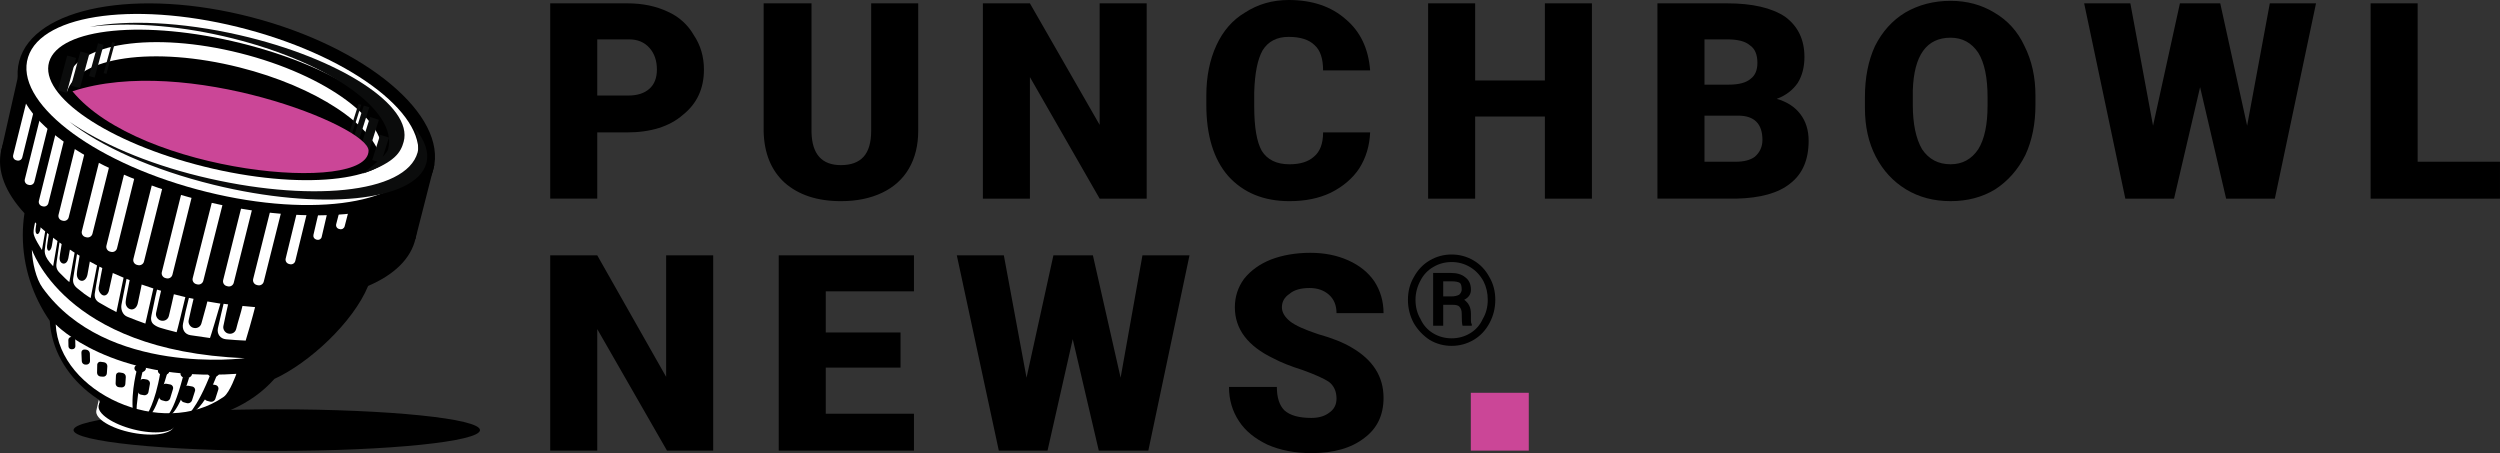 <svg width="160" height="29" viewBox="0 0 160 29" fill="none" xmlns="http://www.w3.org/2000/svg">
<rect x="0" y="0" width="160" height="29" fill="#333333" stroke="none"/>
<g clip-path="url(#clip0_338_107)">
<path fill-rule="evenodd" clip-rule="evenodd" d="M38.224 8.475V12.712H35.214V0.214H40.16C41.128 0.214 41.988 0.393 42.741 0.75C43.444 1.06 44.028 1.586 44.407 2.253C44.837 2.896 45.052 3.63 45.052 4.452C45.052 5.668 44.605 6.633 43.709 7.348C42.849 8.099 41.648 8.475 40.106 8.475H38.225L38.224 8.475ZM38.224 6.114H40.214C40.787 6.114 41.235 5.971 41.558 5.685C41.881 5.4 42.042 4.988 42.042 4.452C42.042 3.879 41.881 3.414 41.558 3.057C41.235 2.699 40.805 2.52 40.268 2.52H38.224V6.114Z" fill="black"/>
<path d="M58.766 0.215V8.368C58.766 9.297 58.568 10.102 58.174 10.782C57.78 11.461 57.206 11.979 56.454 12.337C55.701 12.695 54.823 12.874 53.819 12.874C52.314 12.874 51.113 12.48 50.217 11.693C49.357 10.906 48.909 9.816 48.873 8.421V0.215H51.937V8.476C51.974 9.87 52.6 10.568 53.819 10.568C54.464 10.568 54.948 10.389 55.271 10.031C55.593 9.673 55.755 9.119 55.755 8.368V0.214H58.766V0.215ZM73.388 12.713H70.378L65.915 4.935V12.713H62.905V0.215H65.915L70.378 7.992V0.215H73.388V12.713ZM87.689 8.475C87.654 9.333 87.42 10.102 86.99 10.782C86.56 11.425 85.951 11.944 85.162 12.337C84.41 12.695 83.532 12.874 82.528 12.874C80.879 12.874 79.571 12.337 78.603 11.264C77.672 10.192 77.205 8.672 77.205 6.705V6.115C77.205 4.899 77.421 3.826 77.851 2.896C78.281 1.967 78.89 1.27 79.678 0.805C80.503 0.268 81.435 0 82.474 0C83.98 0 85.198 0.411 86.13 1.234C87.062 2.021 87.582 3.111 87.689 4.506H84.678C84.678 3.755 84.499 3.219 84.141 2.897C83.783 2.539 83.227 2.36 82.474 2.36C81.722 2.36 81.166 2.646 80.808 3.219C80.485 3.791 80.306 4.684 80.27 5.901V6.812C80.27 8.135 80.431 9.083 80.754 9.655C81.112 10.227 81.704 10.514 82.528 10.514C83.209 10.514 83.729 10.352 84.087 10.031C84.481 9.709 84.678 9.19 84.678 8.475H87.689ZM101.883 12.713H98.872V7.456H94.41V12.713H91.399V0.215H94.41V5.149H98.872V0.215H101.883V12.713Z" fill="black"/>
<path fill-rule="evenodd" clip-rule="evenodd" d="M106.076 12.712V0.214H110.538C112.151 0.214 113.388 0.499 114.248 1.072C115.072 1.68 115.484 2.538 115.484 3.647C115.484 4.29 115.341 4.845 115.054 5.309C114.732 5.774 114.283 6.114 113.71 6.328C114.355 6.507 114.857 6.829 115.216 7.294C115.573 7.759 115.753 8.331 115.753 9.01C115.753 10.226 115.359 11.139 114.57 11.746C113.818 12.354 112.67 12.676 111.129 12.712H106.076ZM109.087 7.401V10.352H111.076C111.613 10.352 112.025 10.244 112.312 10.03C112.635 9.744 112.796 9.386 112.796 8.957C112.796 7.92 112.276 7.401 111.237 7.401H109.087ZM109.087 5.417H110.646C111.291 5.417 111.756 5.292 112.044 5.041C112.33 4.827 112.474 4.487 112.474 4.022C112.474 3.485 112.312 3.11 111.99 2.896C111.703 2.645 111.219 2.52 110.538 2.52H109.087V5.417ZM130.269 6.704C130.269 7.92 130.053 8.993 129.623 9.923C129.157 10.852 128.512 11.586 127.688 12.122C126.863 12.622 125.914 12.873 124.838 12.873C123.763 12.873 122.813 12.622 121.989 12.122C121.164 11.621 120.519 10.924 120.053 10.03C119.587 9.136 119.355 8.099 119.355 6.918V6.222C119.355 4.97 119.569 3.879 119.999 2.949C120.465 2.02 121.11 1.304 121.935 0.803C122.795 0.304 123.763 0.053 124.838 0.053C125.878 0.053 126.809 0.303 127.634 0.804C128.494 1.304 129.139 2.02 129.569 2.949C130.035 3.879 130.269 4.934 130.269 6.114V6.704ZM127.204 6.222C127.204 4.97 127.007 4.022 126.612 3.379C126.182 2.735 125.591 2.413 124.838 2.413C123.297 2.413 122.491 3.539 122.419 5.792V6.704C122.419 7.92 122.616 8.867 123.01 9.547C123.44 10.191 124.049 10.513 124.838 10.513C125.591 10.513 126.182 10.191 126.612 9.547C127.007 8.904 127.204 7.974 127.204 6.758V6.222Z" fill="black"/>
<path d="M143.816 8.046L145.268 0.215H148.225L145.59 12.713H142.472L140.806 5.579L139.139 12.713H136.021L133.386 0.215H136.343L137.795 8.046L139.515 0.215H142.096L143.816 8.046ZM154.73 10.353H159.999V12.713H151.719V0.215H154.73V10.353Z" fill="black"/>
<path d="M94.132 25.139H97.842V28.84H94.132V25.139Z" fill="#CB4697"/>
<path d="M42.687 28.839H45.644V16.341H42.633V24.119L38.224 16.341H35.214V28.839H38.224V21.061L42.687 28.839ZM52.849 23.528H57.634V21.276H52.849V18.647H58.494V16.341H49.839V28.839H58.494V26.479H52.849V23.528ZM73.117 16.341L71.719 24.172L69.945 16.341H67.418L65.698 24.172L64.246 16.341H61.236L63.924 28.839H67.042L68.655 21.705L70.322 28.839H73.493L76.128 16.341H73.117V16.341ZM85.053 24.44C85.375 24.691 85.537 25.048 85.537 25.513C85.537 25.906 85.375 26.21 85.053 26.425C84.766 26.64 84.39 26.747 83.923 26.747C83.135 26.747 82.561 26.586 82.203 26.264C81.88 25.942 81.719 25.442 81.719 24.762H78.655C78.655 25.584 78.87 26.318 79.3 26.961C79.694 27.569 80.304 28.07 81.128 28.463C81.952 28.821 82.884 29 83.923 29C85.357 29 86.486 28.678 87.311 28.034C88.135 27.426 88.547 26.568 88.547 25.459C88.547 24.101 87.866 23.028 86.504 22.241C85.967 21.919 85.25 21.633 84.353 21.383C83.493 21.097 82.902 20.829 82.579 20.578C82.221 20.292 82.042 19.988 82.042 19.666C82.042 19.309 82.203 19.023 82.526 18.808C82.812 18.558 83.242 18.433 83.816 18.433C84.318 18.433 84.73 18.576 85.053 18.862C85.375 19.148 85.537 19.541 85.537 20.042H88.547C88.547 19.291 88.35 18.611 87.956 18.003C87.562 17.431 87.006 16.984 86.289 16.663C85.572 16.341 84.766 16.18 83.87 16.18C82.938 16.18 82.096 16.323 81.343 16.609C80.626 16.895 80.052 17.306 79.622 17.843C79.229 18.379 79.031 18.987 79.031 19.666C79.031 21.061 79.855 22.151 81.504 22.939C81.971 23.189 82.597 23.439 83.386 23.689C84.175 23.975 84.73 24.226 85.053 24.44Z" fill="black"/>
<path fill-rule="evenodd" clip-rule="evenodd" d="M90.108 19.185C90.108 18.648 90.233 18.165 90.484 17.737C90.736 17.271 91.076 16.914 91.506 16.664C91.929 16.415 92.412 16.285 92.904 16.288C93.405 16.288 93.871 16.413 94.302 16.664C94.732 16.914 95.072 17.271 95.323 17.737C95.574 18.165 95.699 18.648 95.699 19.185C95.699 19.721 95.574 20.221 95.323 20.686C95.072 21.152 94.732 21.509 94.302 21.759C93.878 22.008 93.395 22.138 92.904 22.135C92.412 22.138 91.929 22.008 91.506 21.759C91.087 21.485 90.737 21.118 90.484 20.686C90.234 20.225 90.105 19.709 90.108 19.185ZM95.216 19.185C95.216 18.756 95.126 18.363 94.946 18.005C94.732 17.611 94.445 17.308 94.086 17.093C93.73 16.879 93.32 16.767 92.904 16.771C92.474 16.771 92.079 16.878 91.721 17.093C91.374 17.295 91.094 17.593 90.914 17.951C90.704 18.328 90.593 18.753 90.592 19.185C90.592 19.65 90.699 20.061 90.914 20.419C91.082 20.799 91.364 21.117 91.721 21.33C92.079 21.545 92.474 21.652 92.904 21.652C93.334 21.652 93.728 21.545 94.086 21.33C94.444 21.117 94.725 20.799 94.893 20.419C95.108 20.061 95.216 19.65 95.216 19.185ZM92.366 19.507V20.847H91.721V17.468H92.85C93.244 17.468 93.549 17.558 93.764 17.737C94.015 17.916 94.14 18.183 94.14 18.541C94.14 18.827 93.997 19.042 93.71 19.185C93.853 19.292 93.961 19.417 94.032 19.56C94.104 19.703 94.14 19.882 94.14 20.097V20.526C94.14 20.633 94.158 20.704 94.194 20.74V20.847H93.602C93.567 20.74 93.549 20.472 93.549 20.043C93.549 19.864 93.495 19.721 93.388 19.614C93.316 19.542 93.172 19.507 92.957 19.507H92.366ZM92.366 18.97H92.904C93.083 18.97 93.244 18.934 93.388 18.863C93.495 18.756 93.549 18.648 93.549 18.541C93.549 18.326 93.513 18.183 93.441 18.112C93.334 18.041 93.155 18.005 92.904 18.005H92.366V18.97Z" fill="black"/>
<path d="M30.72 27.526C30.72 28.261 24.897 28.857 17.713 28.857C10.53 28.857 4.706 28.261 4.706 27.526C4.706 26.791 10.53 26.195 17.713 26.195C24.897 26.195 30.72 26.791 30.72 27.526Z" fill="black"/>
<path d="M10.935 26.751C10.57 26.379 9.785 26.022 8.838 25.838C7.897 25.655 7.041 25.69 6.561 25.894L6.419 25.773L6.319 25.6L6.164 26.281C6.064 26.794 7.098 27.427 8.475 27.695C9.852 27.963 11.049 27.765 11.149 27.252L11.27 26.722L10.936 26.751L10.935 26.751Z" fill="white"/>
<path d="M11.242 27.187C11.114 27.693 9.907 27.825 8.547 27.482C7.187 27.139 6.19 26.45 6.318 25.943C6.447 25.437 7.653 25.305 9.013 25.648C10.372 25.991 11.37 26.68 11.242 27.187Z" fill="black"/>
<path d="M14.72 6.134C7.397 4.584 0.839 6.153 0.074 9.639C-0.213 10.946 0.355 12.338 1.565 13.647C1.495 14.111 1.459 14.58 1.459 15.05C1.459 17.068 2.093 18.949 3.185 20.536C3.395 24.115 6.888 26.962 11.165 26.962C13.782 26.962 16.106 25.896 17.563 24.249C19.785 23.23 22.591 20.642 23.561 18.3C25.21 17.596 26.31 16.558 26.597 15.252C27.363 11.766 22.045 7.684 14.721 6.134H14.72Z" fill="black"/>
<path d="M3.565 20.762C3.565 20.762 7.065 24.473 15.128 23.925C15.128 23.925 14.712 25.121 14.319 25.396C10.385 28.148 3.787 25.128 3.565 20.762Z" fill="white"/>
<path d="M11.911 26.651C11.862 26.667 12.529 26.394 13.55 23.746C13.55 23.746 13.675 23.815 13.95 23.798C13.95 23.798 13.187 26.231 11.911 26.651ZM10.549 26.667C10.5 26.652 10.944 26.991 11.71 24.12C11.71 24.12 11.839 24.18 12.113 24.137C12.113 24.137 11.325 26.889 10.549 26.667ZM9.433 26.547C9.389 26.5 9.921 25.854 10.259 23.844C10.259 23.844 10.369 23.949 10.706 23.875C10.706 23.875 9.831 26.978 9.432 26.548L9.433 26.547ZM9.34 23.569C9.34 23.716 9.175 23.836 8.971 23.836C8.768 23.836 8.603 23.716 8.603 23.569C8.603 23.422 8.768 23.302 8.971 23.302C9.175 23.302 9.34 23.422 9.34 23.569Z" fill="black"/>
<path d="M10.844 23.738C10.844 23.886 10.679 24.005 10.476 24.005C10.272 24.005 10.107 23.886 10.107 23.738C10.107 23.591 10.271 23.471 10.475 23.471C10.679 23.471 10.844 23.591 10.844 23.738ZM12.289 23.927C12.289 24.075 12.124 24.194 11.92 24.194C11.716 24.194 11.552 24.075 11.552 23.927C11.552 23.78 11.716 23.66 11.92 23.66C12.124 23.66 12.289 23.779 12.289 23.927L12.289 23.927ZM14.028 23.862C14.028 24.009 13.863 24.129 13.659 24.129C13.456 24.129 13.291 24.009 13.291 23.862C13.291 23.715 13.456 23.595 13.659 23.595C13.863 23.595 14.028 23.714 14.028 23.862M8.729 26.404C8.739 25.852 8.837 24.968 9.168 23.594C9.168 23.594 9.038 23.665 8.807 23.491C8.807 23.491 8.356 25.025 8.512 26.367L8.729 26.404ZM2.031 13.993C2.031 13.993 6.998 19.692 18.913 19.361C18.913 19.361 18.195 21.371 18.151 21.383C12.3 23.028 0.885 18.441 2.031 13.993Z" fill="black"/>
<path d="M19.843 18.947C17.981 19.055 15.495 19.114 13.239 18.675C9.178 17.884 5.142 15.655 3.361 13.975L1.793 13.85C3.672 16.228 7.735 18.444 12.707 19.529C15.256 20.085 17.708 20.27 19.854 20.133L19.843 18.947Z" fill="black"/>
<path d="M12.571 19.344C12.434 19.863 12.29 20.373 12.167 20.889C12.118 21.092 12.246 21.3 12.416 21.368C12.651 21.461 12.908 21.353 12.979 21.106C13.12 20.612 13.246 20.113 13.377 19.617C13.38 19.602 13.374 19.584 13.372 19.555L12.571 19.344ZM10.473 18.877C10.336 19.395 10.193 19.906 10.069 20.422C10.02 20.625 10.148 20.832 10.319 20.901C10.554 20.994 10.811 20.886 10.882 20.638C11.023 20.144 11.148 19.646 11.279 19.15C11.283 19.135 11.276 19.117 11.274 19.088L10.473 18.877Z" fill="black"/>
<path d="M4.925 16.264C4.924 16.282 4.922 16.301 4.919 16.319C4.837 16.817 4.759 17.317 4.685 17.816C4.647 18.067 4.722 18.261 4.932 18.438C5.091 18.571 5.247 18.693 5.408 18.815C5.528 18.904 5.657 18.981 5.801 19.077L6.211 16.988C5.773 16.762 5.344 16.521 4.925 16.263V16.264ZM3.807 15.52C3.806 15.536 3.803 15.552 3.801 15.569C3.743 15.957 3.689 16.346 3.63 16.734C3.583 17.034 3.571 17.234 3.861 17.504C3.935 17.588 4.423 18.06 4.438 18.052L4.776 16.172C4.446 15.965 4.123 15.748 3.807 15.52ZM2.245 14.23C2.189 14.478 2.143 14.696 2.149 14.903C2.149 15.184 2.586 15.842 2.686 16.001L2.892 14.808C2.67 14.622 2.454 14.43 2.245 14.23ZM3.015 14.91C2.967 15.2 2.926 15.491 2.893 15.783C2.863 16.044 2.729 16.352 3.401 17.036C3.493 16.499 3.587 15.963 3.68 15.426C3.454 15.26 3.232 15.088 3.015 14.91ZM10.05 18.534C10.043 18.562 10.035 18.588 10.03 18.614C9.903 19.129 9.818 19.645 9.697 20.162C9.644 20.389 9.647 20.621 9.854 20.776C9.975 20.868 10.123 20.938 10.269 20.982C10.575 21.073 10.646 21.095 11.304 21.262C11.319 21.266 11.762 19.43 11.863 19.014C11.253 18.875 10.648 18.715 10.05 18.534ZM12.092 19.065L12.07 19.146C11.934 19.665 11.815 20.188 11.714 20.714C11.641 21.082 11.821 21.397 12.192 21.453C12.546 21.506 12.723 21.536 13.439 21.633C13.453 21.635 13.989 19.855 14.104 19.431C13.43 19.329 12.758 19.207 12.092 19.065H12.092ZM14.31 19.442C14.308 19.452 14.054 20.49 13.947 21.001C13.871 21.368 14.09 21.678 14.463 21.714C14.882 21.752 15.302 21.78 15.723 21.799C15.736 21.799 16.217 20.111 16.325 19.655C15.672 19.599 14.914 19.53 14.31 19.442ZM8.095 17.847C8.095 17.861 8.093 17.876 8.09 17.89C7.981 18.422 7.879 18.956 7.775 19.49C7.72 19.771 7.827 20.158 8.167 20.279C8.357 20.366 9.063 20.625 9.303 20.71L9.815 18.461C9.234 18.278 8.66 18.073 8.095 17.847ZM6.362 17.064C6.36 17.077 6.358 17.09 6.355 17.102C6.31 17.3 6.283 17.501 6.249 17.701C6.187 18.062 6.118 18.423 6.067 18.785C6.031 19.044 6.127 19.245 6.368 19.376C6.576 19.509 7.293 19.895 7.451 19.972L7.909 17.771C7.384 17.556 6.868 17.32 6.362 17.064Z" fill="white"/>
<path d="M8.334 17.744C8.275 18.046 8.218 18.329 8.165 18.612C8.121 18.844 8.063 19.076 8.043 19.311C8.021 19.573 8.178 19.772 8.387 19.8C8.582 19.826 8.758 19.674 8.817 19.416C8.88 19.139 8.935 18.86 8.993 18.581C9.026 18.425 9.062 18.27 9.088 18.112C9.092 18.078 9.066 18.015 9.039 18.005C8.811 17.914 8.579 17.834 8.334 17.744ZM5.166 15.935C5.116 16.239 5.068 16.523 5.023 16.808C4.985 17.041 4.935 17.274 4.919 17.509C4.901 17.77 5.04 17.958 5.225 17.972C5.396 17.985 5.55 17.823 5.6 17.564C5.654 17.285 5.702 17.004 5.751 16.724C5.779 16.567 5.81 16.411 5.831 16.253C5.836 16.219 5.812 16.159 5.788 16.149C5.587 16.074 5.383 16.009 5.166 15.935ZM4.016 15.2C3.975 15.449 3.936 15.682 3.898 15.916C3.868 16.107 3.826 16.298 3.813 16.49C3.799 16.705 3.912 16.858 4.064 16.87C4.204 16.881 4.33 16.748 4.371 16.535C4.416 16.306 4.455 16.077 4.496 15.847C4.518 15.719 4.544 15.591 4.561 15.461C4.565 15.434 4.545 15.384 4.525 15.376C4.361 15.315 4.193 15.26 4.016 15.2ZM3.187 14.575C3.153 14.798 3.12 15.008 3.088 15.217C3.061 15.389 3.029 15.562 3.012 15.733C2.993 15.924 3.05 16.048 3.134 16.044C3.211 16.041 3.287 15.912 3.321 15.72C3.357 15.514 3.389 15.307 3.423 15.101C3.442 14.985 3.462 14.87 3.478 14.754C3.481 14.729 3.473 14.687 3.462 14.682C3.374 14.644 3.283 14.612 3.187 14.575ZM2.451 13.512L2.351 14.154C2.325 14.326 2.293 14.499 2.276 14.669C2.257 14.86 2.314 14.985 2.398 14.981C2.475 14.978 2.551 14.849 2.585 14.657C2.621 14.45 2.653 14.244 2.687 14.038C2.706 13.922 2.726 13.807 2.742 13.691C2.745 13.666 2.737 13.623 2.726 13.619C2.638 13.58 2.547 13.548 2.451 13.512ZM6.589 16.947C6.495 17.441 6.396 17.917 6.316 18.396C6.29 18.552 6.351 18.704 6.469 18.82C6.605 18.954 6.782 18.939 6.89 18.782C6.926 18.733 6.951 18.677 6.966 18.619C7.064 18.19 7.159 17.761 7.251 17.331C7.256 17.303 7.237 17.25 7.215 17.239C7.014 17.141 6.81 17.049 6.589 16.947ZM12.43 18.942C12.309 19.463 12.182 19.978 12.074 20.498C12.031 20.702 12.166 20.907 12.339 20.969C12.575 21.055 12.829 20.939 12.893 20.69C13.019 20.192 13.184 19.683 13.299 19.182C13.302 19.167 13.296 19.15 13.292 19.121C13.028 19.06 12.709 19.006 12.43 18.942V18.942ZM14.637 19.306C14.521 19.829 14.399 20.346 14.296 20.866C14.255 21.07 14.391 21.274 14.565 21.334C14.803 21.419 15.056 21.3 15.117 21.049C15.238 20.551 15.415 20.048 15.526 19.546C15.529 19.531 15.523 19.514 15.519 19.485C15.254 19.427 14.916 19.368 14.637 19.306ZM10.339 18.475C10.22 18.998 10.094 19.513 9.988 20.032C9.947 20.237 10.082 20.441 10.255 20.503C10.492 20.588 10.745 20.471 10.808 20.222C10.932 19.724 11.04 19.221 11.153 18.72C11.157 18.705 11.15 18.688 11.147 18.659L10.339 18.475ZM9.502 25.088C9.49 25.154 9.452 25.212 9.397 25.25C9.342 25.288 9.274 25.304 9.208 25.292L9.025 25.259C8.958 25.247 8.9 25.209 8.861 25.154C8.823 25.099 8.808 25.031 8.82 24.965L8.911 24.46C8.923 24.394 8.961 24.335 9.016 24.297C9.071 24.259 9.139 24.244 9.205 24.255L9.389 24.288C9.455 24.3 9.513 24.338 9.552 24.393C9.59 24.448 9.605 24.516 9.593 24.582L9.502 25.088ZM8.021 24.585C8.017 24.644 7.989 24.7 7.944 24.739C7.899 24.778 7.84 24.798 7.78 24.794L7.616 24.783C7.555 24.779 7.499 24.751 7.459 24.706C7.418 24.661 7.397 24.603 7.399 24.542L7.421 24.027C7.422 23.999 7.429 23.971 7.441 23.945C7.454 23.919 7.471 23.897 7.494 23.879C7.516 23.861 7.541 23.848 7.569 23.84C7.597 23.833 7.626 23.832 7.654 23.837L7.844 23.868C7.905 23.878 7.959 23.911 7.998 23.959C8.036 24.007 8.055 24.067 8.052 24.128L8.021 24.585ZM6.838 23.899C6.834 23.958 6.806 24.013 6.761 24.053C6.716 24.092 6.658 24.112 6.598 24.108L6.433 24.097C6.373 24.092 6.316 24.064 6.275 24.02C6.234 23.975 6.212 23.917 6.212 23.857L6.223 23.349C6.222 23.32 6.229 23.292 6.241 23.266C6.253 23.241 6.27 23.218 6.292 23.199C6.314 23.181 6.339 23.167 6.367 23.16C6.394 23.152 6.423 23.151 6.451 23.156L6.661 23.185C6.722 23.195 6.776 23.226 6.815 23.274C6.853 23.321 6.873 23.381 6.87 23.442L6.838 23.899ZM5.761 23.105C5.762 23.165 5.739 23.223 5.698 23.265C5.656 23.308 5.6 23.334 5.54 23.335L5.47 23.336C5.41 23.337 5.352 23.314 5.308 23.273C5.264 23.232 5.237 23.176 5.234 23.116L5.21 22.572C5.208 22.544 5.212 22.515 5.222 22.489C5.232 22.463 5.248 22.439 5.269 22.42C5.29 22.4 5.314 22.386 5.341 22.377C5.368 22.368 5.396 22.366 5.425 22.369L5.522 22.379C5.584 22.387 5.641 22.416 5.683 22.462C5.725 22.507 5.749 22.566 5.752 22.628L5.761 23.105H5.761ZM4.824 22.156C4.825 22.206 4.806 22.255 4.771 22.291C4.736 22.328 4.687 22.349 4.637 22.35L4.577 22.352C4.527 22.353 4.478 22.334 4.441 22.299C4.404 22.264 4.383 22.215 4.382 22.165L4.374 21.76C4.373 21.709 4.392 21.66 4.428 21.624C4.463 21.587 4.511 21.566 4.562 21.565L4.621 21.564C4.671 21.563 4.721 21.582 4.757 21.617C4.794 21.652 4.815 21.7 4.816 21.751L4.824 22.156ZM10.892 25.487C10.871 25.555 10.824 25.612 10.761 25.646C10.699 25.68 10.626 25.689 10.557 25.671L10.367 25.62C10.299 25.601 10.241 25.556 10.206 25.494C10.171 25.433 10.162 25.36 10.18 25.291L10.324 24.77C10.345 24.7 10.39 24.641 10.451 24.603C10.513 24.564 10.586 24.55 10.658 24.562L10.884 24.603C10.918 24.609 10.95 24.621 10.978 24.64C11.006 24.659 11.029 24.684 11.047 24.713C11.065 24.741 11.076 24.774 11.079 24.807C11.083 24.841 11.08 24.875 11.069 24.907L10.892 25.487ZM12.291 25.616C12.268 25.684 12.221 25.741 12.158 25.775C12.095 25.809 12.021 25.818 11.951 25.799L11.762 25.747C11.694 25.728 11.636 25.683 11.601 25.622C11.566 25.56 11.557 25.488 11.576 25.42L11.719 24.898C11.74 24.828 11.785 24.769 11.846 24.73C11.908 24.692 11.981 24.677 12.053 24.689L12.295 24.734C12.329 24.739 12.36 24.752 12.388 24.771C12.416 24.79 12.44 24.815 12.457 24.844C12.474 24.872 12.485 24.905 12.488 24.938C12.492 24.972 12.487 25.006 12.476 25.037L12.291 25.616ZM13.783 25.522C13.761 25.59 13.713 25.646 13.65 25.68C13.587 25.715 13.513 25.723 13.444 25.705L13.255 25.654C13.187 25.635 13.129 25.59 13.094 25.528C13.058 25.466 13.049 25.393 13.068 25.325L13.212 24.803C13.233 24.734 13.278 24.674 13.339 24.636C13.401 24.598 13.474 24.583 13.546 24.595L13.787 24.64C13.821 24.645 13.852 24.658 13.88 24.677C13.908 24.695 13.932 24.72 13.949 24.749C13.966 24.778 13.977 24.81 13.981 24.844C13.984 24.877 13.98 24.911 13.969 24.943L13.783 25.522Z" fill="black"/>
<path d="M2.038 15.997C2.029 15.791 3.923 22.46 15.664 22.922C15.664 22.922 6.807 24.097 2.724 18.421C2.295 17.825 2.074 16.798 2.038 15.997Z" fill="white"/>
<path d="M27.738 10.838C26.829 14.299 20.16 15.556 12.838 13.644C5.519 11.732 0.32 7.376 1.229 3.915C2.136 0.454 8.807 -0.802 16.127 1.11C23.447 3.022 28.645 7.377 27.738 10.838Z" fill="black"/>
<path d="M1.206 4.658L0.064 9.71L26.583 15.306L27.801 10.539L1.206 4.658Z" fill="black"/>
<path d="M11.035 17.582C11.014 17.663 10.963 17.733 10.891 17.776C10.819 17.819 10.733 17.832 10.652 17.812L10.587 17.796C10.506 17.776 10.436 17.724 10.393 17.652C10.35 17.581 10.337 17.496 10.357 17.415L11.873 11.32C11.894 11.239 11.945 11.169 12.017 11.126C12.089 11.083 12.174 11.07 12.256 11.09L12.321 11.106C12.489 11.148 12.592 11.319 12.551 11.488L11.035 17.583V17.582ZM9.215 16.738C9.195 16.819 9.143 16.889 9.071 16.931C8.999 16.974 8.913 16.988 8.832 16.968L8.767 16.952C8.727 16.942 8.689 16.924 8.656 16.899C8.622 16.875 8.594 16.844 8.573 16.808C8.551 16.773 8.537 16.734 8.531 16.693C8.525 16.652 8.527 16.61 8.537 16.57L9.894 11.143C9.915 11.062 9.967 10.992 10.038 10.949C10.11 10.906 10.196 10.893 10.277 10.913L10.342 10.929C10.511 10.971 10.614 11.143 10.572 11.311L9.215 16.738ZM7.489 15.889C7.469 15.97 7.417 16.039 7.346 16.082C7.274 16.125 7.189 16.139 7.107 16.119L7.042 16.102C6.961 16.082 6.891 16.031 6.848 15.959C6.805 15.888 6.791 15.802 6.811 15.721L8.149 10.314C8.169 10.233 8.221 10.163 8.293 10.12C8.364 10.077 8.45 10.064 8.531 10.084L8.597 10.1C8.678 10.121 8.748 10.172 8.791 10.244C8.834 10.315 8.847 10.401 8.827 10.482L7.489 15.889ZM5.917 14.959C5.896 15.04 5.845 15.109 5.773 15.152C5.701 15.195 5.615 15.208 5.534 15.188L5.469 15.172C5.388 15.152 5.318 15.101 5.275 15.029C5.232 14.958 5.219 14.872 5.239 14.791L6.534 9.597C6.555 9.516 6.606 9.447 6.678 9.404C6.749 9.361 6.835 9.347 6.916 9.367L6.982 9.384C7.063 9.404 7.133 9.456 7.176 9.527C7.219 9.599 7.232 9.684 7.212 9.765L5.917 14.959ZM4.396 13.908C4.377 13.986 4.327 14.053 4.259 14.094C4.19 14.135 4.108 14.148 4.03 14.129L3.967 14.113C3.889 14.093 3.822 14.044 3.781 13.975C3.739 13.907 3.727 13.824 3.746 13.747L5.001 8.684C5.02 8.607 5.07 8.54 5.138 8.499C5.207 8.457 5.289 8.445 5.367 8.464L5.43 8.479C5.508 8.499 5.575 8.548 5.616 8.617C5.658 8.685 5.67 8.767 5.651 8.845L4.396 13.908H4.396ZM3.095 13.004C3.077 13.076 3.03 13.138 2.966 13.177C2.902 13.215 2.826 13.227 2.753 13.209L2.695 13.195C2.622 13.177 2.56 13.13 2.521 13.066C2.483 13.002 2.471 12.926 2.489 12.854L3.845 7.405C3.863 7.333 3.909 7.271 3.973 7.232C4.037 7.194 4.114 7.182 4.187 7.2L4.245 7.214C4.395 7.252 4.488 7.405 4.45 7.555L3.095 13.004ZM2.2 11.629C2.182 11.702 2.135 11.765 2.071 11.804C2.006 11.842 1.929 11.854 1.855 11.836L1.797 11.822C1.724 11.803 1.66 11.757 1.621 11.692C1.582 11.628 1.57 11.551 1.588 11.477L2.957 5.979C2.975 5.906 3.022 5.844 3.086 5.805C3.151 5.766 3.228 5.754 3.302 5.772L3.36 5.787C3.433 5.805 3.496 5.851 3.535 5.916C3.575 5.98 3.586 6.058 3.569 6.131L2.2 11.629ZM1.425 10.075C1.407 10.145 1.363 10.204 1.301 10.241C1.24 10.278 1.166 10.289 1.097 10.273L1.041 10.258C0.971 10.241 0.911 10.197 0.874 10.135C0.837 10.074 0.826 10.001 0.843 9.931L2.143 4.704C2.161 4.635 2.205 4.576 2.266 4.539C2.328 4.502 2.401 4.491 2.471 4.508L2.527 4.521C2.596 4.539 2.656 4.583 2.693 4.644C2.73 4.705 2.742 4.779 2.724 4.848L1.425 10.075ZM13.011 17.971C12.989 18.052 12.938 18.121 12.866 18.164C12.794 18.207 12.709 18.22 12.627 18.201L12.562 18.185C12.481 18.164 12.411 18.113 12.368 18.041C12.325 17.97 12.312 17.885 12.333 17.804L13.748 12.207C13.769 12.127 13.821 12.057 13.893 12.014C13.964 11.972 14.05 11.959 14.132 11.978L14.197 11.995C14.278 12.015 14.348 12.066 14.39 12.138C14.433 12.209 14.446 12.295 14.426 12.375L13.011 17.971ZM14.96 18.095C14.94 18.176 14.888 18.246 14.817 18.289C14.745 18.332 14.659 18.345 14.578 18.325L14.512 18.308C14.431 18.288 14.361 18.237 14.318 18.165C14.275 18.094 14.262 18.008 14.282 17.927L15.628 12.545C15.649 12.464 15.7 12.394 15.772 12.351C15.844 12.308 15.93 12.295 16.011 12.315L16.076 12.331C16.244 12.373 16.348 12.544 16.306 12.712L14.96 18.095ZM16.88 18.025C16.859 18.106 16.808 18.175 16.736 18.218C16.664 18.262 16.578 18.274 16.497 18.255L16.432 18.238C16.351 18.218 16.281 18.167 16.238 18.095C16.195 18.024 16.182 17.938 16.202 17.857L17.498 12.694C17.519 12.614 17.57 12.544 17.642 12.501C17.714 12.458 17.8 12.445 17.881 12.465L17.947 12.481C17.987 12.491 18.025 12.509 18.058 12.533C18.091 12.558 18.119 12.589 18.141 12.624C18.162 12.659 18.176 12.699 18.182 12.74C18.188 12.78 18.186 12.822 18.176 12.862L16.88 18.025ZM18.899 16.699C18.89 16.736 18.874 16.77 18.852 16.8C18.83 16.831 18.802 16.856 18.769 16.875C18.737 16.895 18.702 16.908 18.664 16.914C18.627 16.919 18.589 16.918 18.553 16.909L18.494 16.894C18.42 16.875 18.356 16.829 18.317 16.764C18.277 16.698 18.265 16.62 18.283 16.547L19.086 13.255C19.095 13.219 19.111 13.184 19.133 13.154C19.155 13.124 19.183 13.098 19.215 13.079C19.248 13.06 19.283 13.047 19.321 13.041C19.358 13.036 19.396 13.037 19.432 13.046L19.491 13.061C19.645 13.098 19.739 13.255 19.702 13.408L18.899 16.699ZM20.587 15.165C20.58 15.196 20.567 15.225 20.548 15.251C20.529 15.277 20.505 15.299 20.478 15.316C20.451 15.332 20.42 15.344 20.389 15.349C20.357 15.354 20.325 15.352 20.293 15.345L20.242 15.332C20.179 15.316 20.125 15.276 20.09 15.22C20.056 15.165 20.045 15.098 20.06 15.034L20.427 13.457C20.434 13.425 20.448 13.396 20.467 13.37C20.485 13.344 20.509 13.322 20.537 13.305C20.564 13.289 20.595 13.278 20.626 13.273C20.658 13.268 20.69 13.27 20.721 13.277L20.772 13.289C20.903 13.322 20.986 13.456 20.955 13.587L20.587 15.165V15.165ZM22.058 14.482C22.041 14.547 21.999 14.602 21.942 14.637C21.884 14.671 21.816 14.681 21.75 14.665L21.698 14.652C21.666 14.645 21.636 14.63 21.609 14.611C21.583 14.591 21.56 14.567 21.543 14.538C21.526 14.51 21.515 14.479 21.511 14.446C21.506 14.413 21.508 14.38 21.516 14.348L21.784 13.312C21.801 13.247 21.843 13.191 21.901 13.157C21.958 13.123 22.027 13.112 22.092 13.128L22.144 13.141C22.209 13.157 22.264 13.199 22.298 13.256C22.333 13.313 22.343 13.381 22.326 13.445L22.058 14.482Z" fill="white"/>
<path d="M6.511 25.27L6.319 25.942L11.242 27.186L11.393 26.665L9.772 26.713L8.196 26.299L6.934 25.767L6.602 25.449L6.511 25.27ZM16.2 2.696C8.93 0.87 2.267 1.65 1.318 4.438C0.368 7.227 5.492 10.969 12.762 12.795C20.032 14.621 26.694 13.841 27.644 11.053C28.593 8.264 23.47 4.522 16.2 2.696Z" fill="black"/>
<path d="M15.859 1.892C8.991 0.041 2.694 0.832 1.797 3.657C0.9 6.483 5.742 10.273 12.611 12.123C19.481 13.973 25.777 13.183 26.674 10.358C27.571 7.533 22.73 3.742 15.86 1.892H15.859Z" fill="white"/>
<path d="M25.351 9.469C24.703 11.651 19.206 12.186 13.074 10.665C6.942 9.145 2.496 6.143 3.144 3.961C3.792 1.779 9.289 1.243 15.421 2.764C21.554 4.285 26 7.287 25.351 9.469Z" fill="black"/>
<path d="M15.315 4.31C20.241 5.549 23.985 8.057 24.382 10.224C24.392 10.19 24.404 10.157 24.413 10.123C24.965 7.807 20.912 4.797 15.359 3.401C9.805 2.004 4.854 2.748 4.301 5.065C4.24 5.33 4.236 5.606 4.288 5.873C4.961 3.638 9.844 2.934 15.315 4.31Z" fill="white"/>
<path d="M4.268 5.944L3.701 5.789L4.3 3.556L4.867 3.71L4.268 5.944ZM5.117 5.639L4.55 5.485L5.149 3.294L5.716 3.449L5.117 5.639ZM6.057 4.965L5.7 4.868L6.273 2.771L6.63 2.867L6.057 4.965ZM6.812 4.728L6.635 4.68L7.177 2.699L7.353 2.747L6.812 4.728ZM23.821 10.243L24.381 10.419L24.892 8.805L24.332 8.628L23.821 10.243ZM22.964 9.778L23.525 9.954L24.248 7.667L23.687 7.49L22.964 9.778ZM22.626 8.83L22.979 8.941L23.634 6.868L23.282 6.757L22.626 8.83ZM22.325 8.611L22.499 8.665L23.119 6.707L22.944 6.652L22.325 8.611Z" fill="#0B0C0C"/>
<path d="M13.659 11.823C9.73 10.859 6.412 9.349 4.423 7.776C6.443 9.171 9.371 10.444 12.761 11.277C19.675 12.974 25.988 12.412 26.727 9.754C26.848 9.322 26.703 8.65 26.535 8.183C27.196 8.976 27.477 9.755 27.281 10.459C26.604 12.894 20.506 13.504 13.659 11.823Z" fill="#0B0C0C"/>
<path d="M15.316 2.244C11.617 1.396 8.15 1.254 5.746 1.72C8.089 1.413 11.119 1.588 14.31 2.32C20.819 3.813 25.532 7.055 24.836 9.561C24.723 9.969 23.598 10.792 23.231 11.108C25.294 10.389 25.648 9.742 25.833 9.078C26.471 6.782 21.762 3.724 15.316 2.244Z" fill="#0B0C0C"/>
<path d="M4.638 5.843C8.953 11.095 23.586 12.463 23.586 9.64C23.586 8.048 11.858 3.458 4.638 5.843Z" fill="#CB4697"/>
</g>
<defs>
<clipPath id="clip0_338_107">
<rect width="160" height="29" fill="white"/>
</clipPath>
</defs>
</svg>

